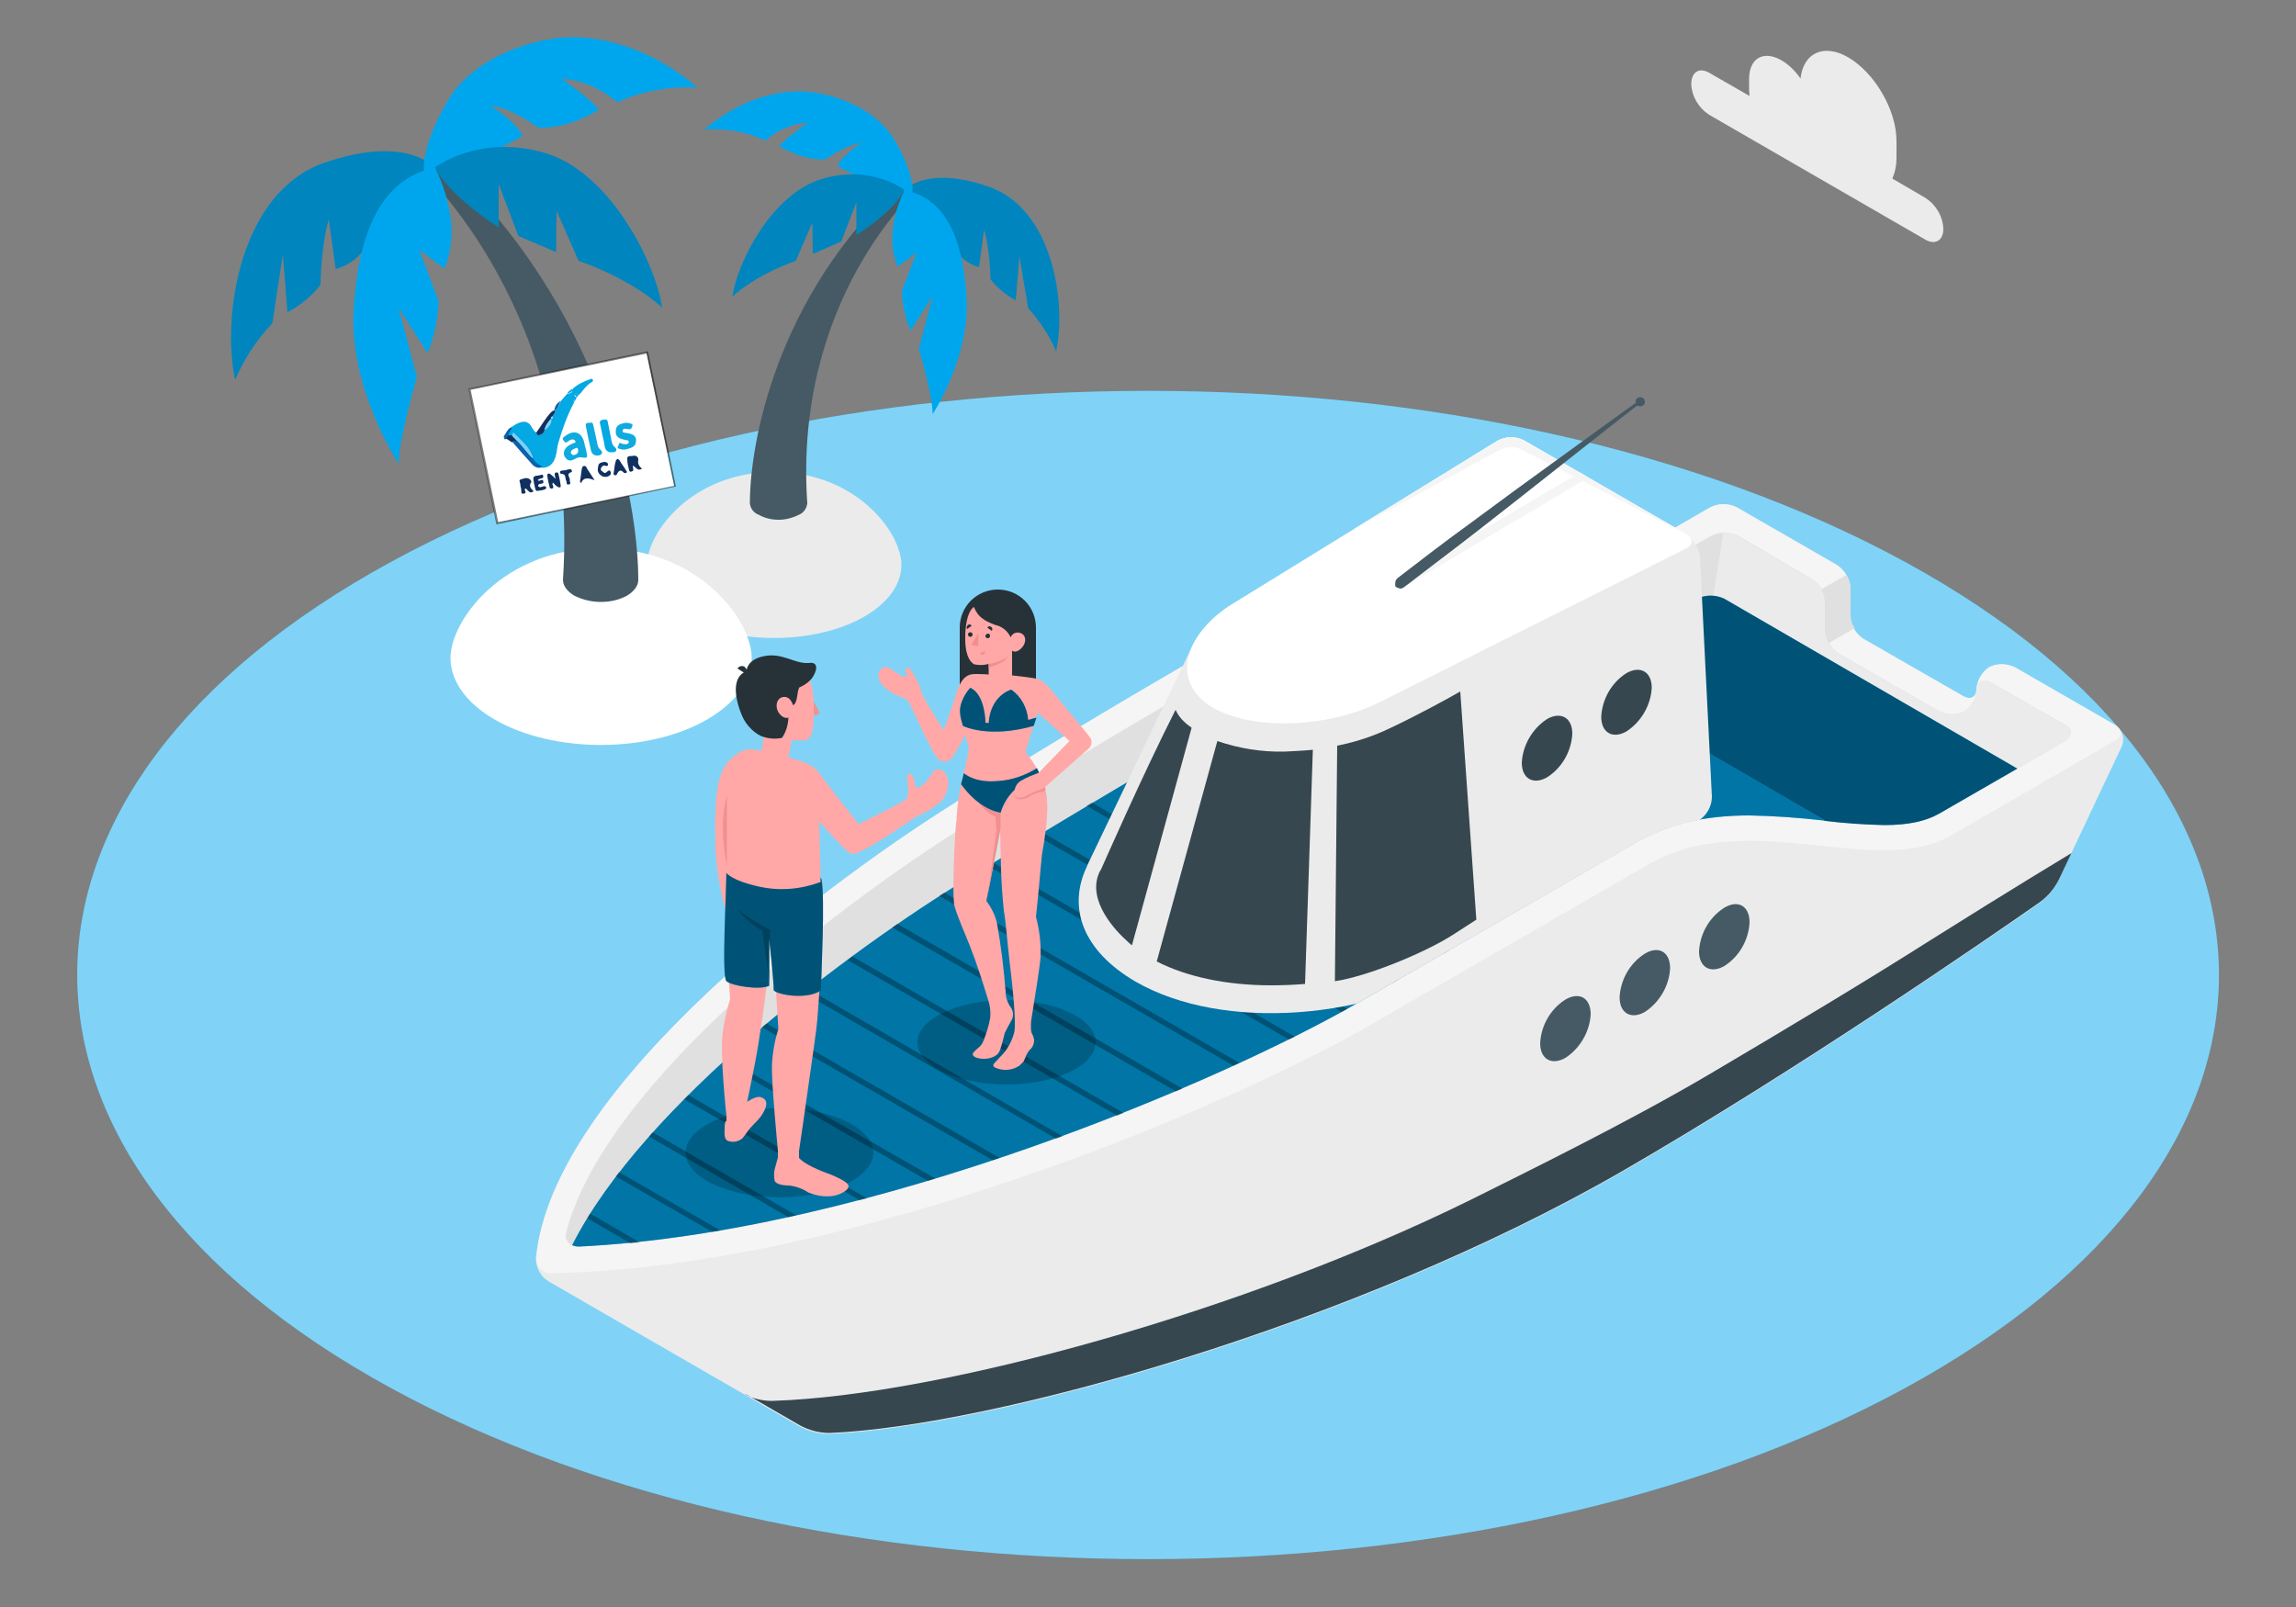 <?xml version="1.0" encoding="utf-8"?>
<!-- Generator: Adobe Illustrator 21.1.0, SVG Export Plug-In . SVG Version: 6.00 Build 0)  -->
<svg version="1.1" id="Capa_1" xmlns="http://www.w3.org/2000/svg" xmlns:xlink="http://www.w3.org/1999/xlink" x="0px" y="0px"
	 viewBox="0 0 500 350" style="enable-background:new 0 0 500 350;" xml:space="preserve">
<rect x="0" y="0" width="500" height="350" fill="#808080" stroke="none"/>
<style type="text/css">
	.st0{fill:#00A6ED;}
	.st1{opacity:0.5;fill:#FFFFFF;enable-background:new    ;}
	.st2{fill:#EBEBEB;}
	.st3{fill:#455A64;}
	.st4{opacity:0.2;enable-background:new    ;}
	.st5{fill:#FFFFFF;}
	.st6{fill:#F5F5F5;}
	.st7{fill:#E0E0E0;}
	.st8{opacity:0.5;enable-background:new    ;}
	.st9{opacity:0.3;enable-background:new    ;}
	.st10{opacity:0.3;}
	.st11{fill:#37474F;}
	.st12{clip-path:url(#SVGID_2_);}
	.st13{opacity:0.2;}
	.st14{fill:#263238;}
	.st15{fill:#FFA8A7;}
	.st16{fill:#F28F8F;}
	.st17{fill:#0A62AC;}
	.st18{fill:#04A8E2;}
	.st19{fill:#0FAADF;}
	.st20{fill:#103060;}
	.st21{fill:#79D2F9;}
</style>
<g id="freepik--Water--inject-256">
	<path class="st0" d="M85.1,302.3c91.1,49.7,238.7,49.7,329.8,0s91.1-130.2,0-179.9s-238.7-49.7-329.8,0S-5.9,252.6,85.1,302.3z"/>
	<path class="st1" d="M85.1,302.3c91.1,49.7,238.7,49.7,329.8,0s91.1-130.2,0-179.9s-238.7-49.7-329.8,0S-5.9,252.6,85.1,302.3z"/>
</g>
<g id="freepik--Trees--inject-256">
	<path class="st2" d="M140.9,123c0-6.9,9.7-20.2,27.7-20.2s27.7,13.3,27.7,20.2c0,4.1-2.7,8.2-8.1,11.3c-10.8,6.2-28.4,6.2-39.2,0
		C143.6,131.2,140.9,127.1,140.9,123z"/>
	<path class="st3" d="M163.3,109.6L163.3,109.6c0-12.9,5.6-45,33-70.1l3.3,1.9c0,0-26.8,23.9-23.8,68.2c-0.1,1.1-0.8,2.1-1.8,2.5
		c-1.4,0.7-2.9,1.1-4.4,1.1l0,0c-1.5,0-3-0.3-4.4-1.1C164.1,111.7,163.4,110.7,163.3,109.6z"/>
	<path class="st0" d="M197,41.4c0,0,4.7-5.5,18.4-0.7s16.9,24.9,14.6,35.8c-1.5-3.5-3.6-6.6-6.1-9.4L222,55.8l-0.8,9.6
		c-2.1-1.1-4-2.7-5.5-4.6c0,0-0.1-6.6-1.4-10.8l-1.1,8.2c-1.5-0.4-2.9-1.3-4.1-2.4C207.1,53.8,200.5,48.7,197,41.4z"/>
	<path class="st4" d="M197,41.4c0,0,4.7-5.5,18.4-0.7s16.9,24.9,14.6,35.8c-1.5-3.5-3.6-6.6-6.1-9.4L222,55.8l-0.8,9.6
		c-2.1-1.1-4-2.7-5.5-4.6c0,0-0.1-6.6-1.4-10.8l-1.1,8.2c-1.5-0.4-2.9-1.3-4.1-2.4C207.1,53.8,200.5,48.7,197,41.4z"/>
	<path class="st0" d="M198.7,41.9c0,0,0.6-3.8-3.9-11.4s-14.7-10.5-20.4-10.6s-13.5,1.9-21,8.3c4.6-0.3,9.1,0.5,13.3,2.4
		c2.6-2.3,5.8-3.6,9.2-3.9c0,0-4.9,3.5-6.2,5.1c0,0,4.8,3.2,10.1,2.9c0,0,4.2-3.1,7.9-3.6c0,0-4,2.3-5.3,5
		C182.3,36.2,193,42.1,198.7,41.9z"/>
	<path class="st0" d="M197,41.4c0,0-7.2-5.7-18.1-2.4s-18.4,18.3-19.4,25.6c0,0,4.4-4.4,13.8-7.8l3.6-8.3l0.1,6.8l6.2-2.7l3.3-8.6
		v7.1C186.5,51.3,194.4,46.2,197,41.4z"/>
	<path class="st4" d="M197,41.4c0,0-7.2-5.7-18.1-2.4s-18.4,18.3-19.4,25.6c0,0,4.4-4.4,13.8-7.8l3.6-8.3l0.1,6.8l6.2-2.7l3.3-8.6
		v7.1C186.5,51.3,194.4,46.2,197,41.4z"/>
	<path class="st0" d="M197,41.4c-1.4,2.8-2.3,5.7-2.6,8.8c-0.3,2.7,0.1,5.4,1.1,7.9l4.1-3.1l-3.2,8.4c0.1,3,0.7,5.9,1.9,8.6l4.8-7.5
		l-3,11.5c0,0,3,9.9,3,14.2c0,0,8.2-12.4,7.4-25.4S205.9,43.2,197,41.4z"/>
	<path class="st5" d="M163.7,143.3c0-8.2-11.5-23.9-32.8-23.9s-32.8,15.7-32.8,23.9c0,4.8,3.2,9.7,9.6,13.4
		c12.8,7.4,33.5,7.4,46.3,0C160.5,152.9,163.7,148.1,163.7,143.3z"/>
	<path class="st3" d="M139,126.3L139,126.3c0-17-7.4-59.3-43.5-92.3l-4.3,2.5c0,0,35.2,31.5,31.4,89.8c0,1.2,0.8,2.4,2.4,3.4
		c1.8,0.9,3.8,1.4,5.8,1.4l0,0c2,0,4-0.4,5.8-1.4C138.2,128.7,139,127.5,139,126.3z"/>
	<path class="st0" d="M94.7,36.5c0,0-6.2-7.3-24.2-1S48.2,68.3,51.2,82.7c2-4.6,4.7-8.7,8.1-12.3l2.3-15l1,12.6
		c2.8-1.5,5.3-3.5,7.2-6c0,0,0.1-8.7,1.8-14.2l1.5,10.8c2-0.6,3.9-1.6,5.3-3.2C81.4,52.7,90.1,46,94.7,36.5z"/>
	<path class="st4" d="M94.7,36.5c0,0-6.2-7.3-24.2-1S48.2,68.3,51.2,82.7c2-4.6,4.7-8.7,8.1-12.3l2.3-15l1,12.6
		c2.8-1.5,5.3-3.5,7.2-6c0,0,0.1-8.7,1.8-14.2l1.5,10.8c2-0.6,3.9-1.6,5.3-3.2C81.4,52.7,90.1,46,94.7,36.5z"/>
	<path class="st0" d="M92.3,37.1c0,0-0.7-5,5.1-15s19.4-13.9,26.8-14s17.8,2.5,27.7,11c-6-0.4-12,0.7-17.5,3.2
		c-3.4-3-7.6-4.8-12.1-5.2c0,0,6.5,4.6,8.1,6.8c0,0-6.2,4.2-13.2,3.9c0,0-5.5-4.2-10.4-4.8c0,0,5.3,3.1,7,6.6
		C114,29.6,99.9,37.5,92.3,37.1z"/>
	<path class="st0" d="M94.7,36.5c0,0,9.5-7.4,23.9-3.2s24.2,24.2,25.6,33.7c0,0-5.8-5.8-18.2-10.2l-4.8-10.9l-0.1,9l-8.2-3.5
		l-4.3-11.3v9.4C108.5,49.5,98,42.8,94.7,36.5z"/>
	<path class="st4" d="M94.7,36.5c0,0,9.5-7.4,23.9-3.2s24.2,24.2,25.6,33.7c0,0-5.8-5.8-18.2-10.2l-4.8-10.9l-0.1,9l-8.2-3.5
		l-4.3-11.3v9.4C108.5,49.5,98,42.8,94.7,36.5z"/>
	<path class="st0" d="M94.7,36.5c1.9,3.6,3,7.6,3.5,11.6c0.4,3.5-0.1,7.1-1.4,10.4l-5.5-4.1l4.2,11.1c-0.1,3.9-0.9,7.8-2.4,11.4
		L86.8,67l4,15.2c0,0-3.9,13-4,18.8c0,0-10.8-16.4-9.8-33.4S83,38.9,94.7,36.5z"/>
</g>
<g id="freepik--Cloud--inject-256">
	<path class="st2" d="M372.3,15.9l8.7,5c0-0.4-0.1-0.8-0.1-1.2v-2.5c0-4.5,3.1-6.3,7-4.1c1.7,1,3.1,2.4,4.2,4
		c0.6-5.6,5.1-7.7,10.4-4.6C408.3,15.9,413,24,413,30.7v3.8c0,1.5-0.3,3-0.9,4.4l7.2,4.2c2.3,1.5,3.8,4,3.9,6.8
		c0,2.5-1.8,3.5-3.9,2.3l-47.1-27.2c-2.3-1.5-3.8-4-3.9-6.8C368.4,15.6,370.1,14.6,372.3,15.9z"/>
</g>
<g id="freepik--Yacht--inject-256">
	<path class="st2" d="M460.6,157.9l-21.7-12.5c-1.8-0.9-3.9-1-5.7-0.1c-1.6,1.1-2.6,2.8-2.8,4.8c0,1.8-1.3,2.4-2.9,1.5l-21.7-12.5
		c-1.7-1.1-2.8-3-2.9-5.1v-5.9c-0.1-2.1-1.2-4-2.9-5.1l-21.7-12.5c-1.8-0.9-4-0.9-5.9,0l-35.6,20.6c-16.5,9.5-44-6.4-66.1,6.4
		s-29.6,17.1-59.7,35.5c-29.7,18.1-90.7,63.5-94.3,101c0,2.1,1,4,2.8,5.1l54.7,31.6c1.9,1,4.1,1.6,6.3,1.6
		c35-1.4,114.2-23.3,172.8-57.1c37.9-21.9,79.8-50.8,90.8-58.5c1.8-1.3,3.2-3,4.2-5l13.6-28.8C462.9,161,462.2,158.9,460.6,157.9z"
		/>
	<path class="st6" d="M372.5,110.5L336.9,131c-16.5,9.5-44-6.4-66.1,6.4s-29.6,17.1-59.7,35.5c-29.7,18.1-90.7,63.5-94.3,101
		c-0.1,1.7,1.1,3.2,2.8,3.4c0.1,0,0.2,0,0.4,0c65.5-1.2,147.8-36.4,178.3-54l60.6-35c22-12.7,49.5,3.2,66.1-6.4l35.6-20.6
		c1.6-0.9,1.6-2.4,0-3.4l-21.7-12.5c-1.8-0.9-3.9-1-5.7-0.1c-1.6,1.1-2.6,2.8-2.8,4.8c0,1.8-1.3,2.4-2.9,1.5l-21.7-12.4
		c-1.7-1.1-2.8-3-2.9-5.1v-5.9c-0.1-2.1-1.2-4-2.9-5.1l-21.7-12.5C376.5,109.6,374.4,109.5,372.5,110.5z"/>
	<path class="st7" d="M403,134v-5.9c0-1-0.3-2-0.9-2.9L392,131v12.7l11.9-6.9C403.3,136,403,135,403,134z"/>
	<path class="st7" d="M123.3,268.4c8.6-33.2,61.5-73.2,90.7-90.9c30.1-18.4,37.5-22.6,59.6-35.4c5.3-3.1,11.4-4.5,19.4-4.5
		c5,0.1,10,0.4,15,1.1c4.7,0.6,9.5,0.9,14.3,1c7.2,0,12.8-1.3,17.4-4l32.9-19c1.8-0.9,4-0.9,5.9,0l16.1,9.4c1.7,1.1,2.8,3,2.9,5.1v6
		c0.1,2.1,1.2,4,2.9,5.1l21.7,12.5c1.8,0.9,3.9,1,5.7,0.1c1.6-1.1,2.6-2.8,2.8-4.8c0-1.8,1.3-2.4,2.9-1.5l16.3,9.3
		c1.6,0.9,1.6,2.4,0,3.4l-27.5,15.9c-3,1.7-6.8,2.5-12,2.5c-4.4-0.1-8.8-0.4-13.2-1c-5.3-0.6-10.7-1-16.1-1.1
		c-9.9,0-17.8,1.9-24.8,5.9l-60.6,35c-28.7,16.6-105.8,50-169.6,53c-1.4,0.2-2.6-0.8-2.8-2.1C123.1,269.1,123.2,268.8,123.3,268.4z"
		/>
	<path class="st2" d="M449.7,157.9l-16.3-9.3c-1.6-0.9-2.9-0.3-2.9,1.5c-0.1,1.9-1.1,3.7-2.8,4.8c-1.8,0.9-3.9,0.8-5.7-0.1
		l-21.7-12.5c-1.7-1.1-2.8-3-2.9-5.1v-6c-0.1-2.1-1.2-4-2.9-5.1l-16.1-9.3c-0.9-0.5-2-0.7-3.1-0.7l-3.2,19.8l60.1,35.7l17.5-10.1
		C451.4,160.4,451.4,158.9,449.7,157.9z"/>
	<path class="st0" d="M439.3,167.4l-17,9.8c-3,1.7-6.8,2.5-12,2.5c-4.3-0.1-8.5-0.4-12.8-0.9l0,0l-55.8-32.3l27.9-16.1
		c1.8-0.9,4-0.9,5.9,0L439.3,167.4z"/>
	<path class="st8" d="M439.3,167.4l-17,9.8c-3,1.7-6.8,2.5-12,2.5c-4.3-0.1-8.5-0.4-12.8-0.9l0,0l-55.8-32.3l27.9-16.1
		c1.8-0.9,4-0.9,5.9,0L439.3,167.4z"/>
	<path class="st0" d="M397.6,178.8l-0.5-0.1c-5.3-0.6-10.7-1-16.1-1.1c-9.9,0-17.8,1.9-24.8,5.9l-60.5,34.9
		c-28.7,16.6-105.8,50-169.6,53.1c-0.5,0-1-0.1-1.5-0.3c15.4-30.6,60.4-64.3,86.5-80.1c30.1-18.4,37.5-22.6,59.6-35.4
		c5.3-3.1,11.4-4.5,19.4-4.5c5,0.1,10,0.4,14.9,1c4.7,0.6,9.5,0.9,14.3,1c7.2,0,12.8-1.3,17.4-4l5-2.9L397.6,178.8z"/>
	<path class="st9" d="M397.6,178.8l-0.5-0.1c-5.3-0.6-10.7-1-16.1-1.1c-9.9,0-17.8,1.9-24.8,5.9l-60.5,34.9
		c-28.7,16.6-105.8,50-169.6,53.1c-0.5,0-1-0.1-1.5-0.3c15.4-30.6,60.4-64.3,86.5-80.1c30.1-18.4,37.5-22.6,59.6-35.4
		c5.3-3.1,11.4-4.5,19.4-4.5c5,0.1,10,0.4,14.9,1c4.7,0.6,9.5,0.9,14.3,1c7.2,0,12.8-1.3,17.4-4l5-2.9L397.6,178.8z"/>
	<g class="st10">
		<path d="M134.8,255.3l-0.7,0.9l21,12.1l1.8-0.3L134.8,255.3z"/>
		<path d="M137.3,270.8l2-0.2l-10.8-6.3c-0.2,0.3-0.4,0.7-0.6,1L137.3,270.8z"/>
		<path d="M149.9,238.5l-0.9,0.9l38.2,22l1.6-0.4L149.9,238.5z"/>
		<path d="M142.1,246.6l-0.8,0.9l30.4,17.6l1.7-0.4L142.1,246.6z"/>
		<path d="M166.9,222.9l-1,0.8l50.3,29l1.5-0.5L166.9,222.9z"/>
		<path d="M158.2,230.6l-0.9,0.8l44.8,25.8l1.6-0.5L158.2,230.6z"/>
		<path d="M185.6,208.3l-1,0.8l58.7,33.9l1.4-0.6L185.6,208.3z"/>
		<path d="M176.1,215.5l-1,0.8L230,248l1.4-0.5L176.1,215.5z"/>
		<path d="M205.6,194.4l-1.1,0.7l64.1,37l1.3-0.6L205.6,194.4z"/>
		<path d="M195.4,201.2l-1.1,0.8l61.8,35.7l1.4-0.6L195.4,201.2z"/>
		<path d="M227,181.3l-1.2,0.7l66.4,38.4c0.4-0.2,0.8-0.5,1.2-0.7L227,181.3z"/>
		<path d="M280.7,226.4l1.3-0.6l-65.7-37.9l-1.1,0.7L280.7,226.4z"/>
		<path d="M248.7,168.4l-1.2,0.7l66.9,38.6l1.2-0.7L248.7,168.4z"/>
		<path d="M237.8,174.8l-1.2,0.7l66.7,38.6l1.2-0.7L237.8,174.8z"/>
	</g>
	<path class="st11" d="M174.3,310.5c1.9,1,4.1,1.6,6.3,1.6c35-1.4,114.2-23.3,172.8-57.1c37.9-21.9,79.8-50.8,90.8-58.5
		c1.8-1.3,3.2-3,4.2-5l2.7-5.7c0,0-12.8,7.7-30.6,18.9c-13.7,8.7-30.5,18.8-48.3,29.3s-40.7,21.7-51.9,27.3
		c-48.8,24.1-115.1,42.6-151.9,43.8c-1.9,0.1-5-0.5-6.2-1.6L174.3,310.5z"/>
	<path class="st3" d="M375.5,197.7c-3.3,2.1-5.3,5.7-5.5,9.5c0,3.5,2.5,4.9,5.5,3.2c3.3-2.1,5.3-5.7,5.5-9.5
		C381,197.3,378.5,195.9,375.5,197.7z"/>
	<path class="st3" d="M358.2,207.7c-3.3,2.1-5.3,5.7-5.5,9.5c0,3.5,2.5,4.9,5.5,3.2c3.2-2.1,5.3-5.7,5.5-9.5
		C363.7,207.3,361.2,205.9,358.2,207.7z"/>
	<path class="st3" d="M340.9,217.7c-3.3,2.1-5.3,5.7-5.5,9.5c0,3.5,2.5,4.9,5.5,3.2c3.2-2.1,5.3-5.7,5.5-9.5
		C346.4,217.4,344,215.9,340.9,217.7z"/>
	<g>
		<defs>
			<path id="SVGID_1_" d="M237.8,81.2l-11.9,126.1c0,0,15.5,15.3,39.4,15.9c0,0,15.8,2.3,30.3-4.7l60.6-34.9c7-4,14.9-5.9,24.8-5.9
				V81.2H237.8z"/>
		</defs>
		<clipPath id="SVGID_2_">
			<use xlink:href="#SVGID_1_"  style="overflow:visible;"/>
		</clipPath>
		<g class="st12">
			<path class="st2" d="M326.1,96l-58.6,36.1c-3.2,2.1-5.9,4.9-7.7,8.3L237,188l-0.2,0.4l-0.1,0.3c-4.3,9-0.9,18.4,10.6,25.1
				c18.9,10.9,51.5,8.6,72.8-5.3l50-29.9c1.7-1.2,2.7-3.1,2.7-5.1l-2.6-52.1c-0.2-2.1-1.4-3.9-3.1-5.1l-35.3-20.4
				C330.1,95,327.9,95,326.1,96z"/>
			<path class="st11" d="M285.9,163.3l-1.7,51c-2.4,0.2-4.9,0.3-7.4,0.3c-9.5,0-18.3-1.8-24.9-5.2l13.2-48c4.7,1.6,9.6,2.4,14.6,2.3
				C281.7,163.6,283.8,163.5,285.9,163.3z"/>
			<path class="st11" d="M246.5,205.9l13-47.4c-0.5-0.4-1-0.7-1.4-1.1c-0.9-0.8-1.6-1.7-2.1-2.8c-7.3,14.4-16.1,34.5-16.2,34.7
				c-0.1,0.2-0.2,0.4-0.3,0.5l-0.1,0.2c-2.8,6.2,3.7,12.9,6.2,15.1l0.2,0.2C246.3,205.7,246.5,205.9,246.5,205.9z"/>
			<path class="st11" d="M321.5,200.3l-4.8,3.1c-6.1,4-19,9.3-26,10.3l0.5-51.3c4.1-0.8,8-2.1,11.7-3.9c5.1-2.4,12.2-6.2,15.1-7.9
				L321.5,200.3z"/>
			<path class="st5" d="M326.1,96c1.8-1,4-1,5.8-0.1l35.3,20.4c1.6,0.9,1.6,2.4-0.1,3.2L300.3,153c-11.4,5.6-27.6,6.1-36.2,1.1
				s-7.1-14.8,3.4-22L326.1,96z"/>
			<path class="st6" d="M326.1,96l-31.9,19.6L326.6,98c1.5-0.8,3.2-0.8,4.7-0.1l35.3,18.1l-34.7-20C330.1,95,327.9,95,326.1,96z"/>
			<polygon class="st6" points="305.8,127.8 345.9,104 344.1,102.9 303.9,126.5 			"/>
			<path class="st11" d="M354.2,146.6c-3.3,2.1-5.3,5.7-5.5,9.5c0,3.5,2.5,4.9,5.5,3.2c3.2-2.1,5.3-5.7,5.5-9.5
				C359.7,146.3,357.2,144.9,354.2,146.6z"/>
			<path class="st11" d="M336.9,156.6c-3.2,2.1-5.3,5.7-5.5,9.5c0,3.5,2.5,4.9,5.5,3.2c3.3-2.1,5.3-5.7,5.5-9.5
				C342.4,156.3,339.9,154.9,336.9,156.6z"/>
			<path class="st3" d="M303.9,127.8c-0.1-0.4-0.1-0.8,0-1.2c0.1-0.6,0.8-0.9,1.5-1.5l6-4.6c2.5-1.9,5.4-4.1,8.6-6.4l9.9-7.3
				l18.6-13.5l6.1-4.4l1.7-1.2l0.5-0.3c0.1-0.1,0.3,0.1,0.3,0.1s0.1,0.2,0,0.3l-0.4,0.4l-1.7,1.3l-6,4.7l-18,14.2l-9.7,7.6
				c-3.1,2.4-6,4.6-8.5,6.5l-6,4.6c-0.8,0.5-1.2,1.1-1.9,1.1C304.7,128.1,304.2,128,303.9,127.8z"/>
			<path class="st3" d="M358.2,87.5c0,0.6-0.4,1-1,1s-1-0.4-1-1s0.4-1,1-1S358.2,87,358.2,87.5z"/>
		</g>
	</g>
</g>
<g id="freepik--character-2--inject-256">
	<g class="st13">
		<path d="M232.9,233.5c-7.6,3.6-19.8,3.6-27.4,0s-7.6-9.4,0-13s19.8-3.6,27.4,0S240.5,229.9,232.9,233.5z"/>
	</g>
	<path class="st14" d="M210.9,156.8h12.9c1,0,1.8-0.8,1.8-1.8v-18.3c0-4.6-3.7-8.3-8.3-8.3l0,0c-4.6,0-8.3,3.7-8.3,8.3V155
		C209,156,209.9,156.8,210.9,156.8z"/>
	<path class="st15" d="M215.3,146.9c0,0-1.1-0.1-2.8-0.1c-1.4,0-3.1,0.2-4.4,4.7c-0.9,3-2.6,7.5-2.6,7.5c-0.3-0.5-3.1-4.8-4-6.5
		c-0.4-0.6-0.7-1.3-0.9-2c-0.2-0.8-0.5-1.6-0.9-2.3c-0.5-0.9-1-1.7-1.6-2.6c0-0.1-0.1-0.1-0.1-0.2c-0.2-0.1-0.5,0-0.7,0.2
		c0,0,0,0,0,0.1c-0.1,0.3-0.1,0.6,0,0.8c0.1,0.4,0.4,0.9-0.1,0.9c-0.4,0-0.8-0.2-1.2-0.4c-0.6-0.4-1.2-0.7-1.7-1.1
		c-0.3-0.3-0.7-0.5-1.2-0.6c-0.7-0.1-1.3,0.3-1.6,0.9c-0.3,0.6-0.3,1.3,0,1.9c0.3,0.6,0.6,1.1,1.1,1.6c1.1,0.9,2.3,1.7,3.7,2.1
		c0.6,0.2,1.2,0.6,1.6,1.1c0.7,1.2,4.2,9.3,6,11.9c0.9,1.3,2.4,1.6,3.6,0s5.5-10.2,5.5-10.2L215.3,146.9z"/>
	<path class="st15" d="M227.2,170.5c-0.9-2.4-2.2-4.7-3.9-6.7l2.3-7.5c0,0,2.9-7.4,0.3-8.4c-0.6-0.3-5.5-0.8-5.5-0.8l-5.2-0.1
		c-1,0-5,2.7-6.1,6.6c-0.4,1.4-0.2,2.6,1.8,8.9c0.2,1.2-0.7,4.3-1.5,7.7c-0.1,0.5-0.4,1.8-0.5,2.7c-0.3,1.8-0.5,3.7-0.6,5.5
		c0,0.3,0,0.5-0.1,0.8c-0.6,7.7-0.8,16.9-0.3,18.3c0.9,2.9,2.2,5.7,3.3,8.5c1.5,3.8,2.7,7.6,3.9,11.5c0.5,1.4,0.7,2.9,0.5,4.4
		c-0.3,1.6-0.8,3.2-1.4,4.7c-0.2,0.5-0.4,0.9-0.8,1.3c-0.5,0.4-1,0.9-1.4,1.3c-0.6,0.8,0.6,1.2,1.2,1.3c1.3,0.3,3.3,0,4.2-1.1
		c0.2-0.3,0.4-0.7,0.5-1.1c0.4-1.1,0.6-2.2,0.9-3.3c0.5-1,1-2,1.6-3c0.4-1,0.2-2.1-0.5-2.9c-0.6-1-0.9-2-0.9-3.1c-0.4-5-1-10-1.9-15
		c-0.4-1.7-1.2-3.3-2.3-4.8l1.3-6.7l1.7-9c0,0,0.1,4.4,0.2,8.9c0.1,3,0.3,6,0.6,8.9c0.5,2.9,0.7,6.5,1.3,11.5
		c0.6,4.8,1.4,12.6,1,14.9c-0.5,2.1-1.6,4.1-3.2,5.6c-0.4,0.4-0.8,0.9-1.2,1.3c-0.1,0.1-0.2,0.3-0.2,0.4c0,0.3,0.3,0.5,0.6,0.6
		c1.7,0.7,3.6,0.5,5.1-0.5c0.3-0.3,0.6-0.6,0.9-0.9c0.2-0.4,0.4-0.9,0.6-1.4c0.2-0.4,0.5-0.9,0.8-1.2c0.6-0.5,0.9-1.3,0.9-2.1
		c-0.1-0.6-0.3-1.1-0.6-1.7c-0.1-0.5-0.1-1.1-0.1-1.6c0-0.6,0.1-1.2,0.2-1.8c0.5-3.2,1.7-10.4,1.9-12.9c0.1-3-0.2-5.9-1-8.8
		c0,0,0.6-5.6,1-10.4c0.1-0.9,0.2-2,0.3-3.1C228.4,177.8,228.4,173.5,227.2,170.5z"/>
	<path class="st15" d="M212.1,132.2c-0.9,0.5-2,2.7-1.9,7.3c0.1,3.9,1.4,4.9,2,5.2c1,0.2,2.1,0.2,3.1-0.1v2.3c0,0-1.6,1.9-1.6,3
		s2.4,1.3,3.9,0.3c1.1-0.9,2.1-1.9,2.8-3.1v-5.4c0,0,0.7,0.7,1.9-0.4c1-0.9,1.3-2.3,0.5-3.1c-0.7-0.6-1.8-0.6-2.4,0.1
		c-0.1,0.1-0.2,0.3-0.3,0.5c-0.7-1.4-1.9-2.4-3.4-2.7C214.3,135.2,212.9,134.3,212.1,132.2z"/>
	<path class="st14" d="M214.6,138.5c0,0.3,0.2,0.5,0.5,0.5c0,0,0,0,0,0c0.3,0,0.5-0.2,0.5-0.5c0,0,0,0,0,0c0-0.3-0.2-0.5-0.4-0.5
		c0,0,0,0,0,0C214.8,138,214.6,138.3,214.6,138.5z"/>
	<path class="st16" d="M214.5,141.8l-1.1,0.4c0.1,0.3,0.4,0.5,0.7,0.4c0,0,0,0,0,0C214.4,142.5,214.6,142.2,214.5,141.8z"/>
	<path class="st14" d="M210.6,137l1-0.7c-0.2-0.3-0.5-0.4-0.8-0.2c0,0,0,0,0,0C210.5,136.4,210.4,136.7,210.6,137z"/>
	<path class="st14" d="M216,137.4l-1-0.7c0.2-0.3,0.5-0.4,0.8-0.2c0,0,0,0,0,0C216.1,136.7,216.2,137.1,216,137.4z"/>
	<path class="st14" d="M210.8,138.2c0,0.3,0.2,0.5,0.5,0.5c0,0,0,0,0,0c0.3,0,0.5-0.2,0.5-0.5c0,0,0,0,0,0c0-0.3-0.2-0.5-0.5-0.5
		C211,137.7,210.8,137.9,210.8,138.2L210.8,138.2z"/>
	<polygon class="st16" points="213.1,137.9 213,140.8 211.5,140.4 	"/>
	<path class="st16" d="M215.3,144.6c1.2-0.2,3.8-0.9,4.2-1.9c-0.2,0.5-0.5,1-0.9,1.3c-1,0.6-2.2,1.1-3.3,1.4V144.6z"/>
	<path class="st16" d="M217.9,180.5V177c0,0-4-1.5-4.8-2.3c0.9,1.4,2.2,2.5,3.7,3.2l0.2,3.1l-2,14.5L217.9,180.5z"/>
	<path class="st0" d="M217.9,177c1.2-4.1,4.6-7.1,8.8-7.9l-0.9-1.8c-2.5,1.6-5.4,2.6-8.4,2.8c-5.2,0.5-7.5-1.7-7.5-1.7
		c-0.2,0.8-0.4,1.6-0.6,2.4C209.4,170.8,212.6,176,217.9,177z"/>
	<path class="st8" d="M217.9,177c1.2-4.1,4.6-7.1,8.8-7.9l-0.9-1.8c-2.5,1.6-5.4,2.6-8.4,2.8c-5.2,0.5-7.5-1.7-7.5-1.7
		c-0.2,0.8-0.4,1.6-0.6,2.4C209.4,170.8,212.6,176,217.9,177z"/>
	<path class="st0" d="M225.7,156.3l-1.8,0.5c-0.2-2.6-1.5-5.1-3.7-6.6c0,0-4.5,1.2-4.9,7.3l-0.7-0.1c0,0,0-6.1-3.3-7.6
		c-1,1.1-1.7,2.4-2.1,3.8c-0.2,1-0.3,1.9,0.5,4.5c0,0,5.5,2.8,15.4,0L225.7,156.3z"/>
	<path class="st8" d="M225.7,156.3l-1.8,0.5c-0.2-2.6-1.5-5.1-3.7-6.6c0,0-4.5,1.2-4.9,7.3l-0.7-0.1c0,0,0-6.1-3.3-7.6
		c-1,1.1-1.7,2.4-2.1,3.8c-0.2,1-0.3,1.9,0.5,4.5c0,0,5.5,2.8,15.4,0L225.7,156.3z"/>
	<path class="st15" d="M225.5,147.8c1.7,0.3,2.6,1.4,5.4,4.9c3.3,4.1,5.8,6.9,6.6,8.1c0.4,0.8,0.2,1.8-0.6,2.4l-9.3,8.2
		c-1.5,0.6-2.9,1.3-4.3,2.1c-2.7,1.5-3.2-2.2-0.9-3.5c1.2-0.7,2.5-1.2,3.8-1.7l6.7-6.9l-6.8-6.1
		C226.1,155.2,222.7,152.4,225.5,147.8z"/>
	<path class="st16" d="M227.5,171.3c-0.3,0.5-0.7,0.6-1.6,0.9s-2.4,1.2-3,1.4s-1.8,0.4-2-0.8c0,0.6,0.4,1.1,1,1.3
		c0.9,0,1.8-0.2,2.5-0.8c0.7-0.4,1.5-0.7,2.3-0.8c0.4,0,0.8-0.2,1-0.5L227.5,171.3z"/>
</g>
<g id="freepik--character-1--inject-256">
	<g id="freepik--Character--inject-256">
		<g class="st13">
			<path d="M184.2,257.9c-8,3.8-20.9,3.8-28.9,0s-8-9.9,0-13.7s20.9-3.8,28.9,0S192.1,254.1,184.2,257.9z"/>
		</g>
		<path class="st15" d="M155.8,185.2c-0.4-14.7,0.8-18.3,4.7-21l1.5,8.5c0,0-1.8,10.1-1.6,13.4c0.1,3,0.5,6,1.1,9
			c0.1,0.4,0.4,0.8,0.8,1c0.8,0.6,1.5,1.3,2.1,2c0.6,0.6,1.1,0.8,1,1c-0.2,0.4-0.8,0.6-1.2,0.4c-0.5-0.2-1-0.5-1.4-0.8
			c0.3,0.9,0.8,1.7,1.4,2.5c1.4,1.7,1.5,2.8-1.4,2.8c-1.8,0-3.2-1.1-4.5-5c-0.5-1.4-0.9-2.9-1.2-4.4
			C156.5,191.6,156,188.4,155.8,185.2z"/>
		<path class="st15" d="M158.2,244.1c-0.3,0.1-0.4,0.7-0.4,1.8c0,0.9-0.2,2.3,0.8,2.6c1.1,0.4,2.3,0.1,3.1-0.6
			c0.8-1,1.3-1.9,2.5-3.1c1.1-1,2-2.2,2.5-3.5c0.4-1.3,0.1-1.9-0.9-2.3c-1.3-0.5-3.2,1.2-4.2,1.5S158.5,244,158.2,244.1z"/>
		<path class="st15" d="M158.2,243.1v1.4c1.1,0.7,2.4,0.7,3.5,0.1c0.1-0.1,0.4-2,0.4-2L158.2,243.1z"/>
		<path class="st15" d="M169.4,252.1c-0.2,0.7-0.4,1.5-0.6,2.2c-0.3,0.9-0.3,1.9-0.1,2.9c0.3,0.6,1.4,1,3.2,1
			c1.5,0.2,2.9,0.7,4.1,1.5c1.7,0.7,3.4,1,5.2,0.8c1.6-0.2,3.2-1.1,3.5-1.8s-0.1-1.3-3.8-2.9c0,0-5.2-1.7-7-3.7L169.4,252.1z"/>
		<path class="st15" d="M169.4,250.6v1.6c0,0.6,0.7,1.5,2.5,1.4c1.2,0,2.1-0.4,2.1-1.4v-1.5L169.4,250.6z"/>
		<path class="st15" d="M157.4,224.8c0.3-2.4,0.9-4.9,1.6-7.2c0,0-0.5-6.2-0.7-12.1c-0.3-6.4,0-14.4-0.1-16c0,0,20.5-4.1,20.9,3.2
			s-0.8,26.1-1.1,29.3s-0.8,6.1-1.5,11.3s-2.5,17.4-2.5,17.4c-1.4,0.7-3.2,0.7-4.6-0.1c0,0-1.4-14.7-1.3-18.4
			c0.1-2.8,0.6-5.5,1.4-8.1l-0.7-11.3c-0.4-5.3-0.7-7.8-0.8-10.1l-0.4-0.2c0,0-0.4,9.1-0.7,12.3s-0.8,6.3-1.7,12.3
			c-0.8,5.2-3.2,16.2-3.2,16.2c-1.1,0.8-2.7,0.7-3.8-0.2C158.2,243.1,156.7,229.3,157.4,224.8z"/>
		<path class="st0" d="M158.2,189c3.1-1,18.8-1.1,20.7,2.5c0.8,4.2-0.1,21.1-0.1,24.2c-3.1,2.1-9.3,1-10.3,0c0-2.1-1-11.3-1-11.3
			v10.3c-2.1,1-8.2,0-9.3-1S158.2,194.2,158.2,189z"/>
		<path class="st8" d="M158.2,189c3.1-1,18.8-1.1,20.7,2.5c0.8,4.2-0.1,21.1-0.1,24.2c-3.1,2.1-9.3,1-10.3,0c0-2.1-1-11.3-1-11.3
			v10.3c-2.1,1-8.2,0-9.3-1S158.2,194.2,158.2,189z"/>
		<g class="st13">
			<path d="M160.6,198c1.4,1.9,3.2,3.5,5.4,4.7c0,0,1.6,11.3,1.6,11.1l0.1-11.3C165.1,201.2,162.7,199.7,160.6,198z"/>
		</g>
		<polygon class="st15" points="172.5,160.8 171.2,167.5 165.2,167.1 166.5,159.5 		"/>
		<path class="st15" d="M158.8,166.6c0.6-1.8,2.9-3.8,5.2-3.4c3.4,0.6,6.8,1.4,10.1,2.5c2.1,0.8,4,2.6,4.2,9.5
			c0,0,0.4,13.8,0.4,16.9c-4.3,1.6-8.9,2-13.4,1c-6.3-1.4-7.2-3.1-7.2-3.1s-0.2-9.8,0-14.8C158.4,171,158.4,167.8,158.8,166.6z"/>
		<path class="st16" d="M177.1,152.7c0,0,1.5,2.4,1.3,2.7s-1.4,0.4-1.4,0.4L177.1,152.7z"/>
		<path class="st15" d="M172.9,145.9c3.2,0.8,4.1,2.2,4.3,7.3c0.2,5.3-0.4,7-1.1,7.7c-0.5,0.5-3.1,0.5-4.4,0.1
			c-1.6-0.5-5.4-1.9-7.1-4.6c-2-3.2-2.4-7.5-0.2-9.2C167.5,144.8,171.6,145.6,172.9,145.9z"/>
		<path class="st14" d="M177.1,147.3c-0.7,1.1-1.8,1.9-3,2.4c-0.6,0.7-0.3,3.4-1.4,3.9c0,0-0.5-2-2.1-1.8s-1.9,2.3-0.9,3.6
			s2,0.9,2,0.9c-0.1,1.6-0.5,3.1-1.4,4.4c-1.3,0.3-2.7,0.2-4-0.2c-1.6-0.4-3.8-2.4-4.7-4.6c-1.9-4.5-2-8.6,0.9-9.7
			c0.4-2.1,2-2.9,3.9-3.3c4-0.8,6.6,1.7,9.7,1.5C177.9,144.1,178.2,145.4,177.1,147.3z"/>
		<path class="st14" d="M162.5,146.8l-1.9-1.2c0.3-0.5,1-0.7,1.5-0.4C162.6,145.6,162.8,146.2,162.5,146.8
			C162.5,146.8,162.5,146.8,162.5,146.8z"/>
		<path class="st15" d="M199.7,177.8c-1,0.4-12.7,9.1-14.5,8.1S174,173.9,174,173.9c-1.6-2.5-1.6-5.7,0-8.2c1.8,0.4,3.5,1.4,4.6,2.9
			c1.6,2.4,8.4,10.9,8.4,10.9c1.7-0.8,3.3-1.7,5-2.5c1.4-0.7,2.7-1.4,4.1-2.2c0.4-0.2,0.7-0.4,1.1-0.6c0.7-0.6,0.6-2.2,0.5-3.1
			c0-0.4,0-0.8-0.1-1.2c-0.1-0.5-0.1-1.7,0.7-1.3c0.2,0.1,0.3,0.2,0.4,0.4c0.1,0.2,0.2,0.4,0.3,0.6c0.2,0.5,0.1,1.1,0.3,1.6
			c0,0.1,0.1,0.1,0.1,0.2c0.1,0.1,0.2,0.1,0.3,0.1c1.3,0,2.5-1.9,3.1-2.8c0.2-0.5,0.6-0.8,1-1.1c0.8-0.2,1.6,0.1,2,0.8
			c0.6,0.8,0.8,1.8,0.6,2.8c-0.1,1.3-0.7,2.6-1.7,3.6C203.2,176,201.5,177,199.7,177.8z"/>
		<path class="st16" d="M158.3,173.3v15.1C158.3,188.4,156.3,180.2,158.3,173.3z"/>
	</g>
</g>
<g>
	
		<rect x="104.8" y="80.4" transform="matrix(0.979 -0.203 0.203 0.979 -16.784 27.331)" class="st5" width="39.5" height="29.8"/>
	<path class="st8" d="M108.1,114.2L102,84.6l0.2,0l38.9-8.1l6.1,29.5l-0.2,0L108.1,114.2z M102.5,84.9l6,28.8l38.3-7.9l-6-28.8
		L102.5,84.9z"/>
	<g>
		<path class="st17" d="M109.7,95c0.6-0.7,0.8-1.7,1.8-2c0.2,0.7-0.8,1.1-0.6,1.9c-0.2,0.2-0.4,0.5-0.6,0.7c-0.1,0-0.3,0.1-0.4,0.1
			C109.8,95.5,109.7,95.2,109.7,95z"/>
		<path class="st18" d="M110.8,94.9c-0.2-0.7,0.8-1.2,0.6-1.9c0.5-0.3,1-0.7,1.6-0.9c1-0.4,1.9-0.4,2.6,0.6c0.3,0.5,0.6,1.2,1.2,1.5
			c0,0.4,0.3,0.7,0.6,0.6c0.5-0.2,1.1-0.5,1.2-1.2c0.8-0.6,1.5-1.3,1.4-2.4l0,0c0.4,0,0.4-0.2,0.4-0.5c0-0.5,0.8-0.6,0.4-1.3
			c0.8-0.5,1-1.3,1.3-2c0.5-0.6,0.9-1.1,1.4-1.6c0.5-0.2,1.3,0,1.1-1c1.1-1.1,2.5-1.7,3.9-2.2c0.2-0.1,0.4-0.2,0.6,0.1
			c0.1,0.2,0,0.4-0.2,0.5c-1.3,0.7-1.9,1.9-2.9,2.9c-0.1-0.4-0.4-0.6-0.7-0.3c-0.5,0.4,0.1,0.6,0.3,0.9l0,0c-0.2,0-0.2,0.1-0.2,0.3
			l-0.1,0l0.1,0c-0.5,0-0.5,0.3-0.4,0.7c-1.5,2.8-2.5,5.7-3.4,8.7c-0.3,1-0.3,2-0.6,3c-0.4,1.4-1.2,2.4-2.8,2.5
			c-0.8-0.5-1.7-0.9-2.1-1.9c-0.6-2.4-2.5-3.8-4-5.4c-0.5-0.5-0.3,0.3-0.5,0.5C111.3,94.9,111.1,94.9,110.8,94.9z"/>
		<path class="st19" d="M127.5,97.5c0.1,0.3,0.1,0.5,0.2,0.8c0.3,1.5,0.3,1.5-1.3,1.3c-0.5-0.1-1,0.3-1.5,0.5c-1,0.5-1.5,0-1.9-0.6
			c-0.4-0.7-0.2-1.4,0.3-2c0.4-0.5,1-0.7,1.6-1c0.2-0.1,0.5,0,0.4-0.4c0-0.2-0.3-0.3-0.5-0.4c-0.5,0-0.8,0.2-1.2,0.5
			c-0.4,0.4-0.7,0-0.9-0.3c-0.3-0.4-0.1-0.6,0.2-0.8c2.1-1.7,3.9-1,4.4,1.6C127.4,97.1,127.4,97.3,127.5,97.5L127.5,97.5z M125.9,98
			c-0.1-0.3-0.1-0.6-0.5-0.4c-0.5,0.2-1.1,0.4-1.1,1c0,0.2,0.4,0.6,0.7,0.5C125.6,99,126,98.6,125.9,98z"/>
		<path class="st19" d="M135.7,92.2c0.5-0.2,1-0.1,1.5,0c0.2,0.1,0.7,0.1,0.5,0.6c-0.1,0.3-0.2,0.7-0.7,0.7c-0.2,0-0.4-0.1-0.6-0.1
			c-0.4-0.1-0.8,0-0.8,0.4c-0.1,0.5,0.4,0.4,0.8,0.5c0.4,0.1,0.8,0.1,1.2,0.3c0.6,0.2,1,0.8,0.9,1.4c0,0.7-0.3,1.2-1,1.5
			c-0.8,0.3-1.6,0.6-2.4,0.3c-0.3-0.1-0.8-0.1-0.5-0.6c0.2-0.3,0.1-1,0.8-0.6c0.1,0.1,0.3,0.1,0.4,0.1c0.4,0.1,1,0.1,1.1-0.3
			c0.2-0.6-0.5-0.5-0.8-0.6c-0.1,0-0.3-0.1-0.4-0.1c-0.9-0.2-1.6-0.6-1.6-1.6C134,92.9,134.7,92.4,135.7,92.2z"/>
		<path class="st19" d="M128.1,95.4c-0.2-0.8-0.3-1.7-0.5-2.5c-0.1-0.5,0-0.8,0.5-0.8c0.5,0,1-0.3,1.1,0.5c0.3,1.2,0.5,2.4,0.8,3.6
			c0.1,0.7,0.2,1.3,0.8,1.8s0.3,1.1-0.5,1.2c-0.9,0.1-1.4-0.3-1.6-1.1c-0.2-0.9-0.4-1.8-0.6-2.7C128.2,95.4,128.2,95.4,128.1,95.4z"
			/>
		<path class="st18" d="M131.2,94.8c-0.2-0.8-0.3-1.6-0.5-2.4c-0.2-0.6,0-0.9,0.7-1c0.7-0.1,0.9,0,1,0.7c0.2,1.2,0.5,2.4,0.7,3.5
			c0.1,0.7,0.2,1.3,0.8,1.8c0.5,0.4,0.5,1.1-0.5,1.1c-0.9,0.1-1.5-0.3-1.7-1.2C131.6,96.5,131.4,95.7,131.2,94.8L131.2,94.8z"/>
		<path class="st17" d="M116.1,99.8c0.4,1,1.3,1.4,2.1,1.9c-1.1,0.5-2-0.1-2.6-0.9c-1.3-1.4-2.6-2.9-3.9-4.4c0.2-0.5,0.6-0.4,1-0.4
			C113.9,97.2,114.8,98.7,116.1,99.8z"/>
		<path class="st20" d="M139.8,102.1c-1,0.6-1.3-0.4-2-0.7c0,0.3,0.1,0.6,0.1,0.8c0.1,0.3-0.1,0.4-0.4,0.5s-0.4,0-0.5-0.3
			c-0.2-0.8-0.4-1.6-0.4-2.4c-0.1-0.9,0.8-0.6,1.2-0.7c0.6-0.2,1.3,0.2,1.2,0.9C138.8,101.1,139.3,101.6,139.8,102.1z"/>
		<path class="st20" d="M120.4,105.1c-0.2,0.4,0,0.6,0.1,0.9c0,0.2-0.1,0.4-0.3,0.4c-0.2,0-0.5,0-0.5-0.3c-0.2-0.8-0.4-1.6-0.5-2.4
			c-0.1-0.6,0.3-0.7,0.7-0.4c0.3,0.2,0.6,0.5,1.1,1c-0.1-0.5-0.2-0.7-0.2-1s0.1-0.4,0.4-0.4c0.2,0,0.4,0,0.4,0.3
			c0.2,0.8,0.4,1.7,0.5,2.5c0.1,0.6-0.4,0.5-0.7,0.3C120.9,105.7,120.7,105.4,120.4,105.1z"/>
		<path class="st20" d="M116.2,107c-0.9,0.7-1.2-0.3-1.7-0.6c-0.1,0-0.2,0-0.2,0.1c-0.1,0.4,0.5,0.9-0.2,1c-0.8,0.2-0.5-0.6-0.6-1
			c-0.1-0.3-0.2-0.8-0.2-1.1c0-0.3-0.5-0.9,0.2-1c0.6-0.2,1.2-0.5,1.9,0c0.1,0.1,0.4,0.4,0.3,0.6C115,106,115.8,106.5,116.2,107z"/>
		<path class="st20" d="M126.3,104.9c0.1-0.9,0.3-1.8,0.4-2.8c0.1-0.3,0.1-0.6,0.5-0.6c0.3-0.1,0.5,0.2,0.6,0.5
			c0.5,0.8,1,1.5,1.7,2.6c-1.3-0.5-2.4-0.8-3,0.7C126.5,105.1,126.4,105,126.3,104.9z"/>
		<path class="st20" d="M120.8,89.4c0.4,0.6-0.4,0.8-0.4,1.3c-0.3,0.1-0.5,0.2-0.4,0.5l0,0c-0.6,0.7-1.2,1.4-1.4,2.4
			c-0.1,0.7-0.6,1-1.2,1.2c-0.3,0.1-0.6-0.2-0.6-0.6c1.1-1.5,2-3.2,3.3-4.5c0.1-0.1,0.3-0.2,0.5-0.3l0.1,0L120.8,89.4z"/>
		<path class="st20" d="M117.1,104.6c0.4,0.4,1.1-0.5,1.2,0.2c0.3,0.9-1.2,0.2-1.1,1.1c0.4,0.4,0.8,0.1,1.2,0
			c0.4-0.1,0.7,0.3,0.5,0.5c-0.4,0.4-1.2,0.4-1.8,0.5c-0.5,0.1-0.5-0.4-0.6-0.7c-0.1-0.3-0.1-0.6-0.2-0.9c-0.3-1.6-0.3-1.6,1.3-1.8
			c0.3-0.1,0.6-0.3,0.7,0.2c0.1,0.4-0.3,0.5-0.5,0.5C117.6,104.3,117.3,104.3,117.1,104.6z"/>
		<path class="st20" d="M133.6,103.2c0.2-0.9,0.2-1.9,0.5-2.8c0.2-0.6,0.6-0.5,0.9,0c0.4,0.7,0.9,1.3,1.3,2c0.1,0.2,0.3,0.3,0.2,0.5
			c-0.1,0.1-0.5,0.2-0.6,0.1c-0.8-0.9-1.2-0.5-1.6,0.4C134.2,103.5,133.8,103.7,133.6,103.2z"/>
		<path class="st20" d="M132.3,103.8c-0.9,0.2-1.3-0.1-1.8-0.6c-0.5-0.6-0.3-1.2-0.2-1.8c0.1-0.6,0.7-0.7,1.3-0.8
			c0.5,0,0.8,0.2,0.8,0.6c0,0.4-0.4,0.3-0.7,0.2c-0.4-0.1-0.6,0.2-0.8,0.5c-0.1,0.3-0.1,0.6,0.2,0.7c0.3,0.2,0.5,0.6,0.9,0.3
			c0.3-0.2,0.7-0.8,1-0.1C133.2,103.4,132.6,103.7,132.3,103.8z"/>
		<path class="st20" d="M123.2,102.4c0.3-0.1,0.6-0.2,0.9-0.2c0.5,0,0.5,0.5,0.4,0.6c-1.4,0.4-0.3,1.2-0.4,1.8
			c-0.1,0.3,0.4,0.8-0.2,0.9c-0.7,0.2-0.4-0.5-0.6-0.8c-0.3-0.5,0.1-1.5-1.1-1.5c-0.2,0-0.5-0.6,0.1-0.7
			C122.6,102.5,122.9,102.4,123.2,102.4L123.2,102.4z"/>
		<path class="st20" d="M112.6,96c-0.3,0.1-0.8,0-1,0.4c-0.5-0.3-0.9-0.6-1.4-0.9c0.2-0.2,0.4-0.5,0.6-0.7c0.2,0,0.5,0,0.7,0
			C111.9,95.3,112.3,95.6,112.6,96z"/>
		<path class="st17" d="M120.8,89.4L120.8,89.4l-0.1,0c0.1-1,0.6-1.6,1.4-2.1C121.7,88.1,121.6,89,120.8,89.4z"/>
		<path class="st19" d="M125.6,86.6c-0.1-0.3-0.7-0.6-0.3-0.9c0.3-0.2,0.6-0.1,0.7,0.3C125.9,86.1,125.8,86.3,125.6,86.6z"/>
		<path class="st19" d="M124.6,84.7c0.1,1-0.6,0.8-1.1,1C123.7,85.3,124.1,85,124.6,84.7z"/>
		<path class="st19" d="M125,87.6c0-0.3,0-0.6,0.4-0.7C125.4,87.1,125.2,87.3,125,87.6z"/>
		<path class="st19" d="M125.4,86.8c-0.1-0.2,0-0.2,0.2-0.3C125.5,86.6,125.5,86.8,125.4,86.8z"/>
		<path class="st21" d="M112.6,96c-0.4-0.4-0.7-0.7-1.1-1.1c0.2-0.2,0-1,0.5-0.5c1.6,1.7,3.5,3,4,5.4
			C114.8,98.7,113.9,97.2,112.6,96z"/>
		<path class="st21" d="M118.7,93.6c0.1-1,0.8-1.7,1.4-2.4C120.2,92.3,119.5,93,118.7,93.6z"/>
		<path class="st21" d="M120,91.2c-0.1-0.3,0-0.5,0.4-0.5C120.5,91,120.5,91.2,120,91.2z"/>
	</g>
</g>
</svg>
